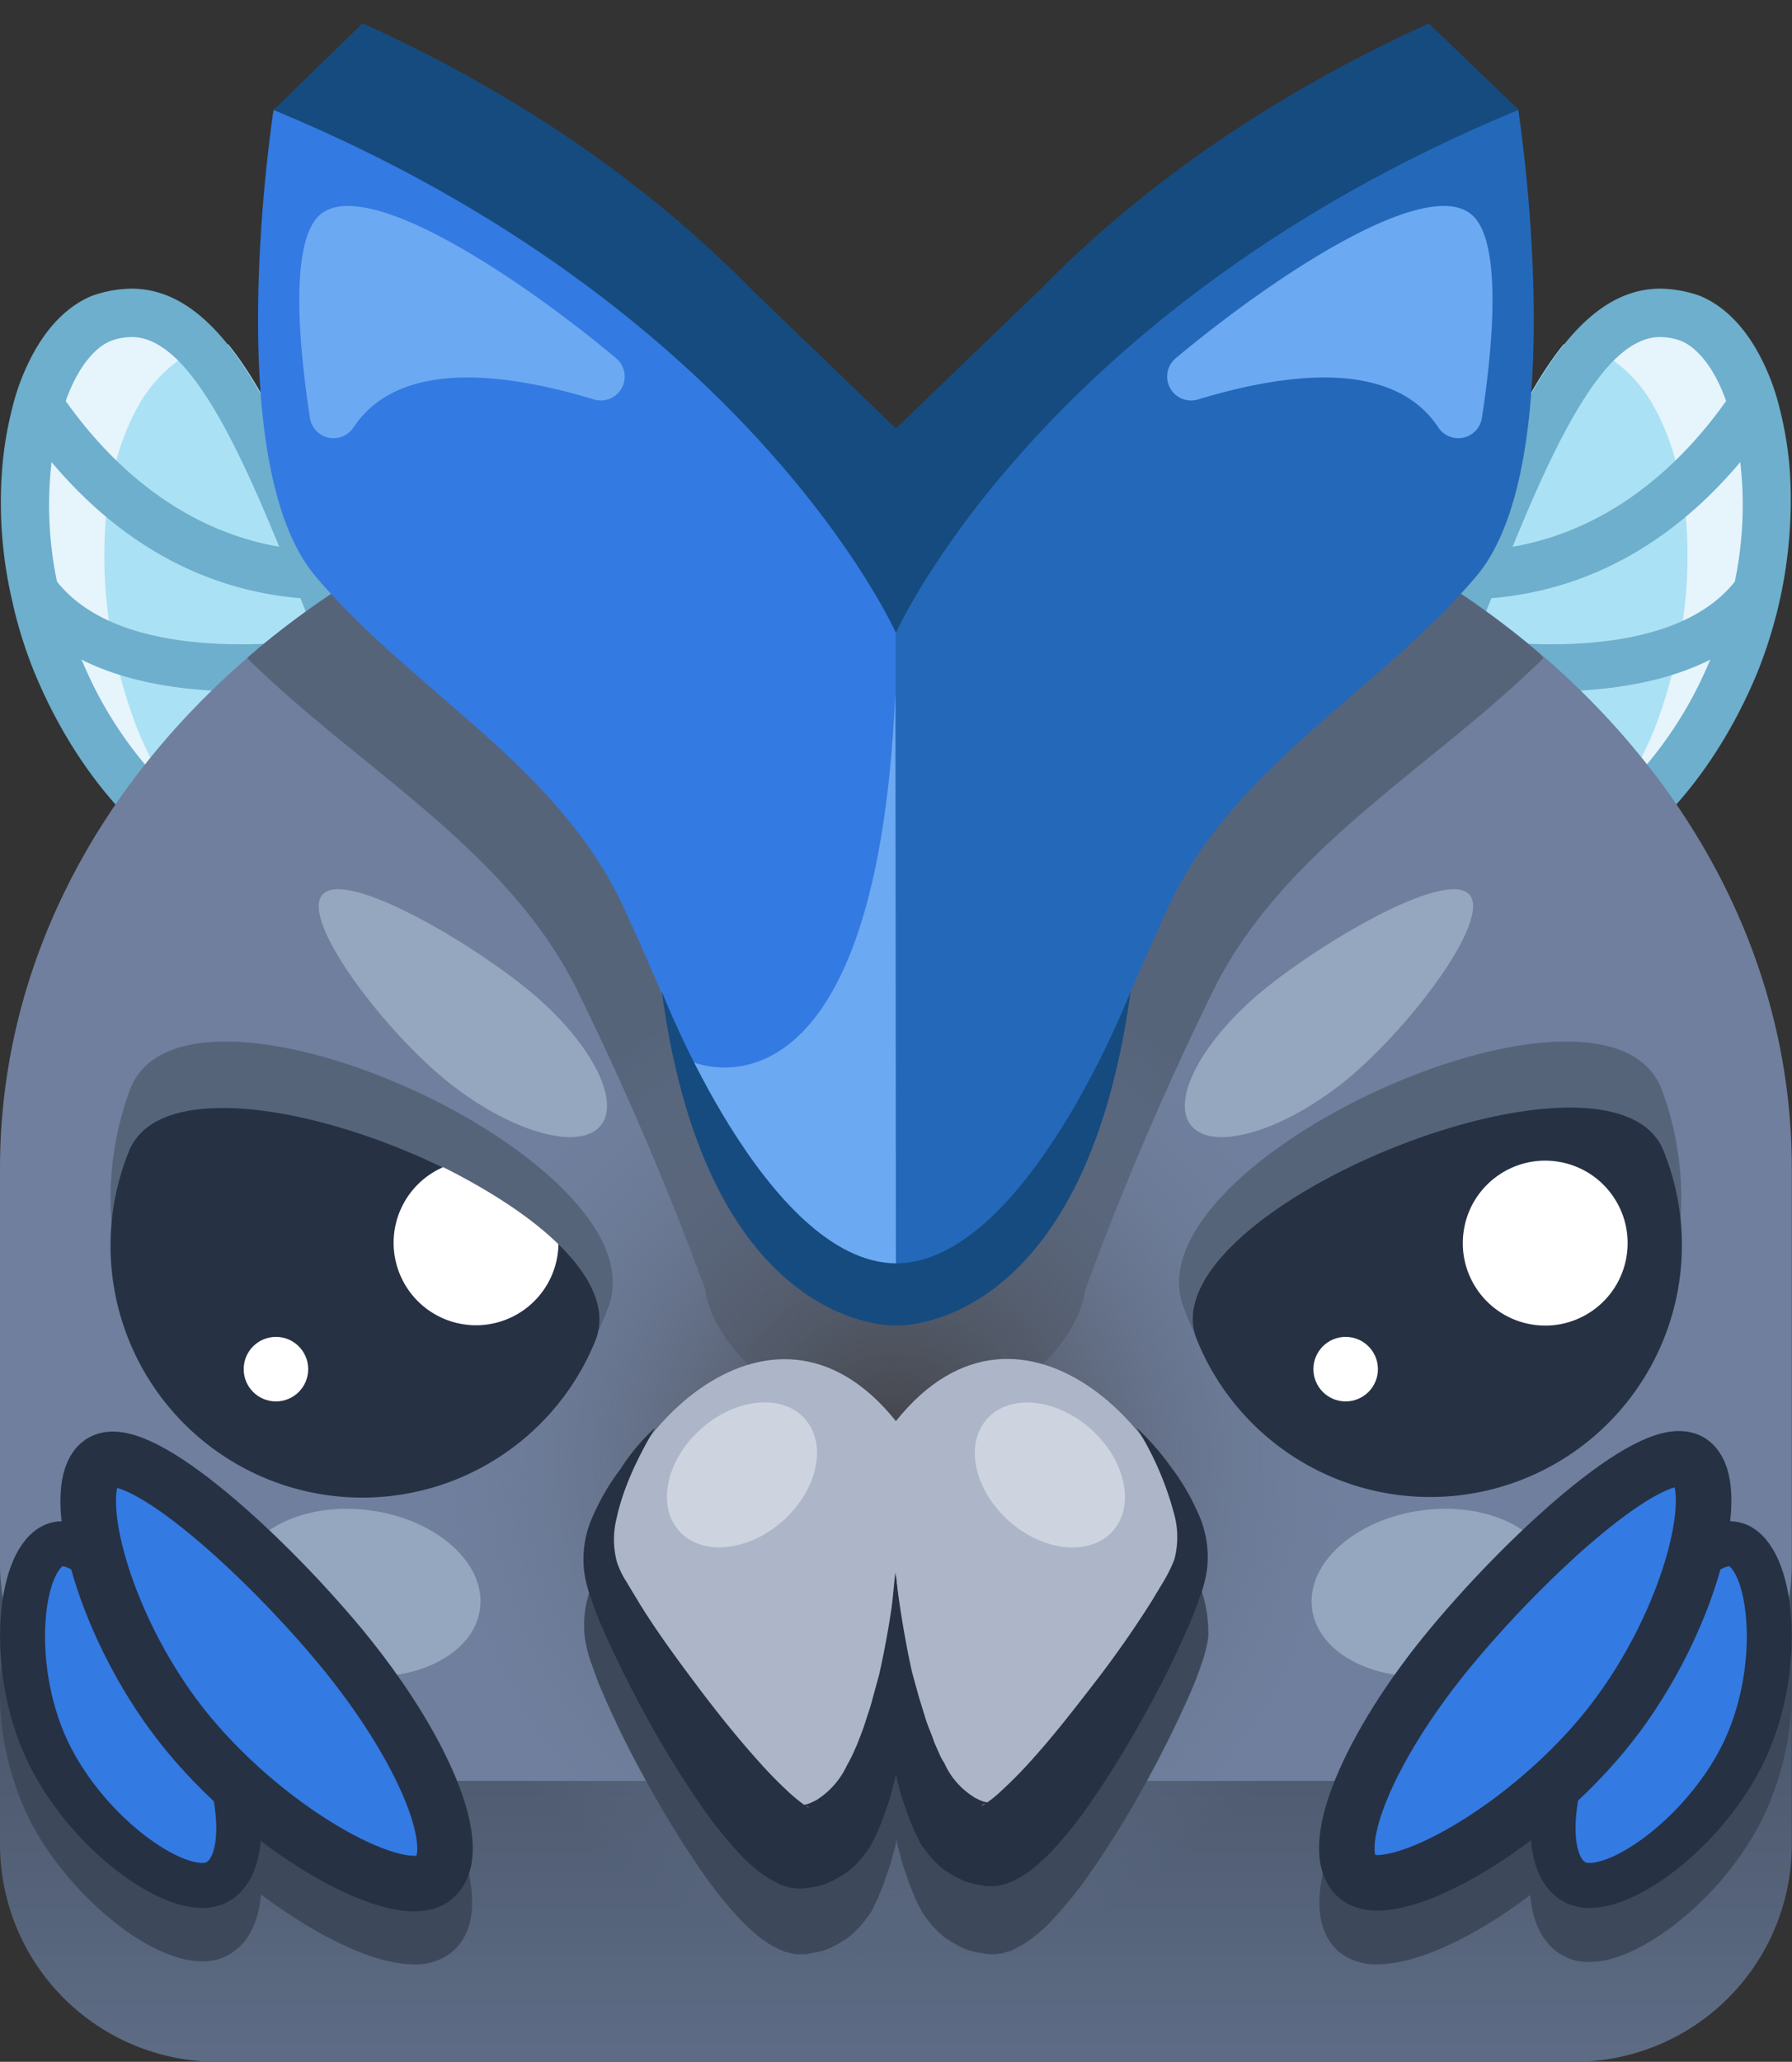 <svg id="Layer_1" data-name="Layer 1" xmlns="http://www.w3.org/2000/svg" xmlns:xlink="http://www.w3.org/1999/xlink" viewBox="0 0 300.03 345"><rect x="0" y="0" width="300.03" height="345" fill="#333333" stroke="none"/><defs><style>.cls-1{fill:#e6f4fc;}.cls-2{fill:#abe1f4;}.cls-3{fill:#6dafcc;}.cls-4{fill:url(#linear-gradient);}.cls-5{fill:#6f7f9d;}.cls-6{fill:#56647a;}.cls-7{fill:url(#radial-gradient);}.cls-8{fill:#164b7f;}.cls-9{fill:#3d495b;}.cls-10{fill:#263144;}.cls-11{fill:#95a6bf;}.cls-12,.cls-13,.cls-14{fill:#337ae2;}.cls-13,.cls-14{stroke:#263144;stroke-linecap:round;stroke-linejoin:round;}.cls-13{stroke-width:7.53px;}.cls-14{stroke-width:9.3px;}.cls-15{fill:#adb6c8;}.cls-16{fill:#2468ba;}.cls-17{fill:#fff;}.cls-18{fill:#6ba9f2;}.cls-19{fill:#cdd4e0;}</style><linearGradient id="linear-gradient" x1="150" y1="554.76" x2="150" y2="388.88" gradientTransform="translate(0 -154)" gradientUnits="userSpaceOnUse"><stop offset="0" stop-color="#6f7f9d"/><stop offset="1" stop-color="#3b4656"/></linearGradient><radialGradient id="radial-gradient" cx="-274.71" cy="-645" r="41.84" gradientTransform="matrix(1.93, 0, 0, -2, 679.85, -1045.97)" gradientUnits="userSpaceOnUse"><stop offset="0" stop-color="#414042"/><stop offset="1" stop-color="#6f7f9d" stop-opacity="0"/></radialGradient></defs><path class="cls-1" d="M242.4,109.3,255.7,78l16-25.6h11.5S295,72.8,295.6,73.2s-2.1,27.7-2.1,27.7L278,132.7Z"/><path class="cls-2" d="M237,112.9c.6-2.5,1.3-5.1,2.2-7.8l1.5-4.2c.6-1.6,1.2-3.2,1.9-4.8l1.5-3.6c5.4-13.1,10.8-26.4,17.7-34.9a19.5,19.5,0,0,1,5.5,1.2,15.09,15.09,0,0,1,2.8,1.5,23.33,23.33,0,0,1,6.9,7.9,39.13,39.13,0,0,1,3.7,9.6,53,53,0,0,1,1.7,10.8,76,76,0,0,1-1.8,21.5A85.52,85.52,0,0,1,277,122a80.87,80.87,0,0,1-5.1,10.2,67.27,67.27,0,0,1-13.4,16.7,19,19,0,0,1-4.1.4,18.72,18.72,0,0,1-7.1-1.4C235.6,143,232.9,130.3,237,112.9Z"/><path class="cls-3" d="M247.4,147.8a17.31,17.31,0,0,0,7.1,1.4,19.63,19.63,0,0,0,4.1-.4c13.1-2.5,27.4-16.4,35.6-36.2a77.22,77.22,0,0,0,5.5-33.3A59.51,59.51,0,0,0,298,68.5a37.63,37.63,0,0,0-3.7-9.6c-2.5-4.5-5.8-7.8-9.7-9.4a20.54,20.54,0,0,0-6.6-1.2c-6.3,0-11.5,3.6-16.1,9.3-6.9,8.6-12.3,21.8-17.7,34.9l-1.5,3.6c-.7,1.6-1.3,3.2-1.9,4.8a35.23,35.23,0,0,0-1.5,4.2c-.8,2.7-1.6,5.3-2.2,7.8C232.9,130.3,235.6,143,247.4,147.8Zm-2.6-33c.6-2.5,1.4-5.1,2.3-7.8.8-2.2,1.6-4.5,2.6-6.9.1-.3.3-.6.4-.9.5-1.3,1.1-2.6,1.6-3.9s1-2.5,1.5-3.7c4.9-11.9,10.6-24.8,16.9-31.2,2.5-2.5,5.1-4,7.8-4h0a10.07,10.07,0,0,1,3.7.7c2.9,1.3,5.6,4.9,7.4,10a47.86,47.86,0,0,1,2.4,10.5,62.67,62.67,0,0,1-1,20,62.15,62.15,0,0,1-3.7,12.1c-.2.3-.3.7-.5,1a66.63,66.63,0,0,1-14.4,21.5c-6.2,6-12.6,9.1-17.5,9.1a10.57,10.57,0,0,1-4-.8c-3-1.3-6.5-3.7-7-11.7A53,53,0,0,1,244.8,114.8Z"/><path class="cls-3" d="M237,112.9c.9.3,1.8.7,2.8,1,.2,0,.3.1.5.1s2,.4,4.5.7a105.84,105.84,0,0,0,14.5,1c8.5,0,18.5-1.1,26.8-5.2a29.39,29.39,0,0,0,11.6-9.7,72.51,72.51,0,0,0,1.8-21.5c-1.8,4.5-4.2,9.4-7,14.9a17.68,17.68,0,0,1-2.1,3.2c-9.8,12.2-32.9,10.9-43.2,9.6-2.5-.3-4.3-.6-4.9-.7a24.88,24.88,0,0,1-2.9-1.1C238.5,107.8,237.7,110.4,237,112.9Zm54.3-35.5a82.71,82.71,0,0,0,6.5-8.8,37.63,37.63,0,0,0-3.7-9.6,87.67,87.67,0,0,1-5.1,8.1c-7.3,10.3-19,21.5-35.8,24.4a30.62,30.62,0,0,1-5.4.7l-3.6.3-1.5,3.6c-.7,1.6-1.3,3.2-1.9,4.8,2-.3,4.5-.5,7.5-.7.4,0,.9-.1,1.4-.1C268.7,98.5,282.2,88.2,291.3,77.4Z"/><path class="cls-4" d="M263.6,345H36.4A36.4,36.4,0,0,1,0,308.6H0V255.2H300v53.4A36.4,36.4,0,0,1,263.6,345Z"/><path class="cls-1" d="M22,132.7,6.5,100.9S3.8,73.6,4.4,73.2,16.8,52.4,16.8,52.4H28.3L44.3,78l13.3,31.3Z"/><path class="cls-2" d="M52.7,147.9a18.72,18.72,0,0,1-7.1,1.4,19,19,0,0,1-4.1-.4,67.27,67.27,0,0,1-13.4-16.7A80.87,80.87,0,0,1,23,122a85.52,85.52,0,0,1-3.6-11.9,76,76,0,0,1-1.8-21.5,53,53,0,0,1,1.7-10.8A39.13,39.13,0,0,1,23,68.2a23.33,23.33,0,0,1,6.9-7.9,15.09,15.09,0,0,1,2.8-1.5,19.5,19.5,0,0,1,5.5-1.2c6.9,8.5,12.3,21.8,17.7,34.9l1.5,3.6c.7,1.6,1.3,3.2,1.9,4.8l1.5,4.2c.9,2.7,1.6,5.3,2.2,7.8C67.1,130.3,64.4,143,52.7,147.9Z"/><path class="cls-3" d="M62.9,112.9c-.6-2.5-1.4-5.1-2.2-7.8a35.23,35.23,0,0,0-1.5-4.2c-.6-1.6-1.2-3.2-1.9-4.8l-1.5-3.6C50.4,79.4,45,66.2,38.1,57.6c-4.6-5.7-9.8-9.3-16.1-9.3a20.54,20.54,0,0,0-6.6,1.2c-3.9,1.6-7.2,4.9-9.7,9.4A37.63,37.63,0,0,0,2,68.5,59.51,59.51,0,0,0,.3,79.3a72.51,72.51,0,0,0,1.8,21.5,73.18,73.18,0,0,0,3.7,11.8c8.2,19.8,22.5,33.7,35.6,36.2a19.63,19.63,0,0,0,4.1.4,17.31,17.31,0,0,0,7.1-1.4C64.4,143,67.1,130.3,62.9,112.9Zm-6.2,15.9c-.5,8-4,10.4-7,11.7a10.57,10.57,0,0,1-4,.8c-4.9,0-11.3-3.1-17.5-9.1a66.63,66.63,0,0,1-14.4-21.5c-.2-.3-.3-.7-.5-1A62.15,62.15,0,0,1,9.6,97.6a62.67,62.67,0,0,1-1-20A47.86,47.86,0,0,1,11,67.1c1.8-5.1,4.5-8.7,7.4-10a10.07,10.07,0,0,1,3.7-.7h0c2.7,0,5.3,1.5,7.8,4,6.3,6.4,12,19.3,16.9,31.2.5,1.2,1,2.5,1.5,3.7s1.1,2.6,1.6,3.9c.1.3.3.6.4.9,1,2.4,1.8,4.7,2.6,6.9.9,2.7,1.7,5.3,2.3,7.8A53,53,0,0,1,56.7,128.8Z"/><path class="cls-3" d="M60.6,105.2a24.88,24.88,0,0,1-2.9,1.1c-.6.1-2.4.4-4.9.7-10.3,1.3-33.4,2.6-43.2-9.6a17.68,17.68,0,0,1-2.1-3.2C4.7,88.7,2.3,83.8.5,79.3a72.51,72.51,0,0,0,1.8,21.5,29.39,29.39,0,0,0,11.6,9.7c8.3,4.1,18.3,5.2,26.8,5.2a105.84,105.84,0,0,0,14.5-1c2.5-.3,4.2-.7,4.5-.7s.3-.1.5-.1c1-.3,1.9-.7,2.8-1C62.3,110.4,61.5,107.8,60.6,105.2Zm-10.3-5.1c.5,0,1,.1,1.4.1,3,.2,5.5.4,7.5.7-.6-1.6-1.2-3.2-1.9-4.8l-1.5-3.6-3.6-.3a30.62,30.62,0,0,1-5.4-.7C30,88.6,18.3,77.4,11,67.1A87.67,87.67,0,0,1,5.9,59a37.63,37.63,0,0,0-3.7,9.6,82.71,82.71,0,0,0,6.5,8.8C17.8,88.2,31.3,98.5,50.3,100.1Z"/><path class="cls-5" d="M300,195.5v66.1A36.4,36.4,0,0,1,263.6,298H36.4A36.4,36.4,0,0,1,0,261.6V195.5c0-33.1,15.7-63.2,41.4-85.4.5-.5,1.1-.9,1.6-1.4,18.9-15.8,42.9-27.5,69.9-33.2A176.1,176.1,0,0,1,139.4,72c3.5-.2,7.1-.3,10.7-.3,46.6,0,88.2,17.5,115.7,45a.1.1,0,0,0,.1.1C287.2,138.2,300,165.6,300,195.5Z"/><path class="cls-6" d="M257,108.7c-18.9-15.9-42.9-27.6-69.9-33.2A176.1,176.1,0,0,0,160.6,72a14.7,14.7,0,0,1-1,1.3A102.52,102.52,0,0,0,150,88a96.2,96.2,0,0,0-9.6-14.7c-.3-.4-.7-.9-1-1.3a176.1,176.1,0,0,0-26.5,3.5c-27,5.7-51,17.4-69.9,33.2-.5.5-1.1.9-1.6,1.4a15.93,15.93,0,0,0,1.3,1.3c18.5,17.8,42.5,31.1,54,54.4a526.87,526.87,0,0,1,21.4,50s1,16.7,31.8,25c30.8-8.3,31.8-25,31.8-25a526.87,526.87,0,0,1,21.4-50c11.5-23.3,35.5-36.6,54-54.4a15.93,15.93,0,0,0,1.3-1.3A9.16,9.16,0,0,0,257,108.7Z"/><ellipse class="cls-7" cx="150" cy="245.7" rx="80.7" ry="83.8"/><path class="cls-8" d="M247.8,25.9l6.4-7.6L239.3,4V3.9h0C209,17.6,188.1,34.2,174.1,48.5h0c-7,6.7-24.1,23.2-24.1,23.2s-17.1-16.5-24.1-23.2h0C111.9,34.2,91,17.6,60.7,3.9L45.8,18.4,52.2,26l.6.1c-5.2,17.5-9.5,40.9,0,52.1,16.3,19.2,40.5,31.6,51.5,55.2S122.7,179,122.7,179s.9,15.2,27.3,22.8c26.4-7.6,27.3-22.8,27.3-22.8s7.4-22,18.4-45.6,35.2-36,51.5-55.2c9.5-11.2,5.2-34.5,0-52.1Z"/><path class="cls-6" d="M101.9,218.6c-9,24.6-34.3,36.4-56.4,26.4s-32.8-38-23.8-62.5h0C30.6,157.9,110.9,194,101.9,218.6Z"/><path class="cls-9" d="M75.6,326.7a9.7,9.7,0,0,1-6.3,2c-5.1,0-11.2-2.7-16.2-5.5a89.54,89.54,0,0,1-9.4-6.2c-.4,4.7-2.2,8.5-5.8,10.3a8.72,8.72,0,0,1-4,.9c-9.4,0-22.8-11.7-28.9-23.6a48.49,48.49,0,0,1-5-20.1v-3.4c.2-4,1.2-13.7,7.1-16.7a7.22,7.22,0,0,1,3.2-.8c-.5-5.2,0-10.4,3.4-13.3,6-5,15.8,1.7,22.7,7.2a174.75,174.75,0,0,1,24.1,23.9C74.2,297.9,84.8,319.1,75.6,326.7Z"/><path class="cls-9" d="M300,281.1c-.2-4-1.2-13.7-7.1-16.7a7.22,7.22,0,0,0-3.2-.8c.6-5.2.1-10.5-3.4-13.3-6-5-15.8,1.7-22.7,7.2a180.57,180.57,0,0,0-24.1,23.9c-13.7,16.5-24.3,37.7-15.2,45.3a9.8,9.8,0,0,0,6.2,2c6.9,0,16.6-4.7,25.7-11.6.4,4.7,2.2,8.5,5.8,10.3a8.46,8.46,0,0,0,4.1.9c4.9,0,10.1-3.2,13.3-5.5a52.93,52.93,0,0,0,15.5-18.1A49.71,49.71,0,0,0,300,281.1Z"/><path class="cls-10" d="M99.7,224.3a42.14,42.14,0,1,1-78.1-31.7c2.1-5.1,8-7.2,15.7-7.2,10.7,0,24.8,4.1,36.9,10,7.7,3.7,14.6,8.2,19.4,12.9C99,213.6,101.7,219.2,99.7,224.3Z"/><ellipse class="cls-11" cx="60.15" cy="266.53" rx="13.9" ry="20.4" transform="translate(-212.03 290.5) rotate(-82.32)"/><path class="cls-12" d="M45.8,18.4s-9.2,58.8,7,78,40.5,31.6,51.5,55.2,18.4,45.6,18.4,45.6.9,15.2,27.3,22.8V105.9S125.8,51.5,45.8,18.4Z"/><path class="cls-6" d="M198.1,218.6c9,24.6,34.3,36.4,56.4,26.4s32.8-38,23.8-62.5h0C269.4,157.9,189.1,194,198.1,218.6Z"/><path class="cls-13" d="M34,284.7c7,13.8,8,27.4,2.2,30.3s-20.8-7.3-27.8-21.1-5.4-32.2.4-35.2S27,270.9,34,284.7Z"/><path class="cls-9" d="M200.5,264.4a38.08,38.08,0,0,0-4.5-7.6,50.07,50.07,0,0,0-5.7-6.5,8.26,8.26,0,0,1,.7,1.3c-10-12.5-27-19.9-41-2.4-14-17.5-31-10.2-41,2.4.2-.4.5-.9.7-1.3a44.24,44.24,0,0,0-5.7,6.5,38.08,38.08,0,0,0-4.5,7.6,17.58,17.58,0,0,0-1.6,9.5,21.54,21.54,0,0,0,1.2,4.7c.5,1.4,1,2.8,1.6,4.2a161.42,161.42,0,0,0,7.7,15.6,166.15,166.15,0,0,0,9.2,14.9,71.73,71.73,0,0,0,5.7,7.2,33.19,33.19,0,0,0,3.8,3.6,15.64,15.64,0,0,0,3,1.9c.3.2.8.3,1.1.5s.5.1.7.2.5.1.8.2.6.1.9.1h1.1c.5,0,.5,0,.7-.1l.5-.1a12.86,12.86,0,0,0,1.9-.4,8.65,8.65,0,0,0,1.7-.7,12.9,12.9,0,0,0,1.6-.9,7.1,7.1,0,0,0,1.4-1,15.84,15.84,0,0,0,2.2-2.3l.9-1.2a5.39,5.39,0,0,0,.7-1.3l.6-1.2c.2-.4.3-.8.5-1.2a23.4,23.4,0,0,0,.9-2.4l.8-2.3.6-2.3a11.63,11.63,0,0,0,.4-1.8,11.63,11.63,0,0,0,.4,1.8l.6,2.3.8,2.3a23.4,23.4,0,0,0,.9,2.4c.2.4.3.8.5,1.2l.6,1.2c.2.4.4.8.7,1.3l.9,1.2a15.84,15.84,0,0,0,2.2,2.3,7.1,7.1,0,0,0,1.4,1c.5.3,1,.6,1.6.9s1.1.5,1.7.7a10.62,10.62,0,0,0,1.9.4l.5.1a2.64,2.64,0,0,1,.7.1h1.1c.3,0,.6-.1.9-.1a1.88,1.88,0,0,0,.8-.2c.2-.1.5-.1.7-.2a3.7,3.7,0,0,0,1.1-.5,15.64,15.64,0,0,0,3-1.9,26.55,26.55,0,0,0,3.8-3.6,71.73,71.73,0,0,0,5.7-7.2,166.15,166.15,0,0,0,9.2-14.9c2.8-5.1,5.4-10.3,7.7-15.6.6-1.4,1.1-2.7,1.6-4.2a21.54,21.54,0,0,0,1.2-4.7A22.38,22.38,0,0,0,200.5,264.4Z"/><path class="cls-14" d="M56.9,275.4c14.1,17,21.2,34.3,15.8,38.8s-27-7-41.1-24-20.3-40.8-14.9-45.3S42.8,258.5,56.9,275.4Z"/><ellipse class="cls-11" cx="239.91" cy="266.49" rx="20.4" ry="13.9" transform="translate(-33.48 34.47) rotate(-7.68)"/><path class="cls-10" d="M278.5,192.5h0a42.14,42.14,0,0,1-78.1,31.7C191.6,202.7,269.7,171,278.5,192.5Z"/><path class="cls-15" d="M150,237.8c-21.4-26.7-49.6,4.4-49.6,23.6l12.9,25.5,21.2,23.2,9.8-8.7,5.7-14.8,5.7,14.8,9.8,8.7,21.2-23.2,12.9-25.5C199.6,242.2,171.4,211,150,237.8Z"/><path class="cls-10" d="M190.3,238.9a44.24,44.24,0,0,1,5.7,6.5,38.08,38.08,0,0,1,4.5,7.6,17.58,17.58,0,0,1,1.6,9.5,21.54,21.54,0,0,1-1.2,4.7c-.5,1.4-1,2.8-1.6,4.2a161.42,161.42,0,0,1-7.7,15.6,166.15,166.15,0,0,1-9.2,14.9,71.73,71.73,0,0,1-5.7,7.2,33.19,33.19,0,0,1-3.8,3.6,15.64,15.64,0,0,1-3,1.9c-.3.2-.8.3-1.1.5s-.5.1-.7.2-.5.1-.8.2-.6.1-.9.1h-1.1c-.5,0-.5,0-.7-.1l-.5-.1a12.86,12.86,0,0,1-1.9-.4,8.65,8.65,0,0,1-1.7-.7,12.9,12.9,0,0,1-1.6-.9,7.1,7.1,0,0,1-1.4-1,15.84,15.84,0,0,1-2.2-2.3l-.9-1.2a5.39,5.39,0,0,1-.7-1.3l-.6-1.2c-.2-.4-.3-.8-.5-1.2a23.4,23.4,0,0,1-.9-2.4l-.8-2.3-.6-2.3c-.2-.8-.3-1.5-.5-2.3l-.4-2.3c-.2-1.5-.4-3-.5-4.5s-.2-3-.2-4.4v-4.4c.1-5.8.6-11.5,1.2-17.2.7,5.7,1.6,11.3,2.8,16.7l1.1,4,1.2,3.9c.4,1.3,1,2.5,1.4,3.8l.8,1.8a9.15,9.15,0,0,0,.9,1.7,12.83,12.83,0,0,0,4.5,5.4c.2.1.4.3.6.4l.6.3a6.89,6.89,0,0,0,1,.4c.6.1.9.3,1.2.3h-1l-.3.1c-.1,0-.1.1-.2.1s-.2.1-.1.1.3-.1.6-.3a18.1,18.1,0,0,0,2.5-2,73.27,73.27,0,0,0,5.5-5.6c3.6-4,7-8.4,10.4-12.8s6.6-9,9.5-13.6c.7-1.2,1.4-2.3,2.1-3.5a24.48,24.48,0,0,0,1.6-3.3,14.48,14.48,0,0,0,.1-7.2A52,52,0,0,0,190.3,238.9Z"/><path class="cls-16" d="M254.2,18.4s9.2,58.8-7,78-40.5,31.6-51.5,55.2-18.4,45.6-18.4,45.6-.9,15.2-27.3,22.8V105.9S174.2,51.5,254.2,18.4Z"/><path class="cls-13" d="M266,284.7c-7,13.8-8,27.4-2.2,30.3s20.8-7.3,27.8-21.1,5.4-32.2-.4-35.2S273,270.9,266,284.7Z"/><path class="cls-14" d="M243.1,275.4c-14.1,16.9-21.2,34.3-15.8,38.7s27-7,41.1-24,20.3-40.8,14.9-45.3S257.2,258.5,243.1,275.4Z"/><path class="cls-11" d="M100.6,188.3c-3.5,4.4-14.9,1.2-25.4-7.1s-24.8-26.9-21.3-31.4,23.5,7,34,15.4S104.1,183.9,100.6,188.3Z"/><path class="cls-10" d="M109.7,238.9c-2.9,4.9-5.4,10.1-6.5,15.3a14.48,14.48,0,0,0,.1,7.2,14.19,14.19,0,0,0,1.6,3.3c.7,1.2,1.4,2.3,2.1,3.5,2.9,4.7,6.2,9.2,9.5,13.6s6.8,8.8,10.4,12.8a73,73,0,0,0,5.5,5.6,31.07,31.07,0,0,0,2.5,2c.3.2.7.3.6.3l-.1-.1c-.1,0-.1-.1-.2-.1l-.3-.1h-1c.3,0,.6-.2,1.2-.3a6.89,6.89,0,0,0,1-.4l.6-.3c.2-.1.4-.3.6-.4a13.59,13.59,0,0,0,4.5-5.4c.3-.5.6-1.1.9-1.7l.8-1.8c.5-1.3,1-2.5,1.4-3.8s.9-2.6,1.2-3.9l1.1-4a157.24,157.24,0,0,0,2.8-16.7c.6,5.7,1.1,11.4,1.2,17.2v4.4c0,1.5-.1,2.9-.2,4.4s-.3,3-.5,4.5l-.4,2.3a18.92,18.92,0,0,1-.5,2.3l-.6,2.3-.8,2.3a23.4,23.4,0,0,1-.9,2.4c-.2.4-.3.8-.5,1.2l-.6,1.2c-.2.4-.4.8-.7,1.3l-.9,1.2a15.84,15.84,0,0,1-2.2,2.3,7.1,7.1,0,0,1-1.4,1c-.5.3-1,.6-1.6.9s-1.1.5-1.7.7a10.62,10.62,0,0,1-1.9.4l-.5.1a2.64,2.64,0,0,0-.7.1h-1.1c-.3,0-.6-.1-.9-.1a1.88,1.88,0,0,1-.8-.2c-.2-.1-.5-.1-.7-.2a3.7,3.7,0,0,1-1.1-.5,15.64,15.64,0,0,1-3-1.9,26.55,26.55,0,0,1-3.8-3.6,71.73,71.73,0,0,1-5.7-7.2,166.15,166.15,0,0,1-9.2-14.9c-2.8-5.1-5.4-10.3-7.7-15.6-.6-1.4-1.1-2.7-1.6-4.2a21.54,21.54,0,0,1-1.2-4.7,17.41,17.41,0,0,1,1.6-9.5,38.08,38.08,0,0,1,4.5-7.6A33.58,33.58,0,0,1,109.7,238.9Z"/><path class="cls-17" d="M93.5,208.2a13.8,13.8,0,1,1-19.3-12.9C81.8,199.1,88.7,203.5,93.5,208.2Z"/><circle class="cls-17" cx="46.2" cy="229.1" r="5.4"/><circle class="cls-17" cx="258.7" cy="208" r="13.8" transform="translate(12.18 430.3) rotate(-80.84)"/><circle class="cls-17" cx="225.3" cy="229.1" r="5.4"/><path class="cls-18" d="M59.2,71.5A4,4,0,0,1,51.9,70c-2-13-3.2-28.9,1.3-33.7,7.1-7.5,33,9.5,49.9,23.6a4,4,0,0,1-3.8,6.9C85.3,62.6,67,59.8,59.2,71.5Z"/><ellipse class="cls-19" cx="124.23" cy="246.78" rx="14.1" ry="10.3" transform="translate(-132.64 145.04) rotate(-41.67)"/><path class="cls-11" d="M199.4,188.3c3.5,4.4,14.9,1.2,25.4-7.1s24.8-26.9,21.3-31.4-23.5,7-34,15.4S195.9,183.9,199.4,188.3Z"/><path class="cls-18" d="M240.8,71.5a4,4,0,0,0,7.3-1.5c2-13,3.2-28.9-1.3-33.7-7.1-7.5-33,9.5-49.9,23.6a4,4,0,0,0,3.8,6.9C214.7,62.6,233,59.8,240.8,71.5Z"/><ellipse class="cls-19" cx="175.78" cy="246.82" rx="10.3" ry="14.1" transform="translate(-125.46 214.02) rotate(-48.33)"/><path class="cls-18" d="M116,177.7s30.6,13.4,33.9-61.7l.1,100.7C150,216.6,121.4,208.2,116,177.7Z"/><path class="cls-8" d="M189.3,165.9c-7.8,57.3-39.2,55.9-39.2,55.9H150s-31.5,1.4-39.2-55.9c0,0,17.5,45.3,39.2,45.5h.1C171.8,211.2,189.3,165.9,189.3,165.9Z"/></svg>